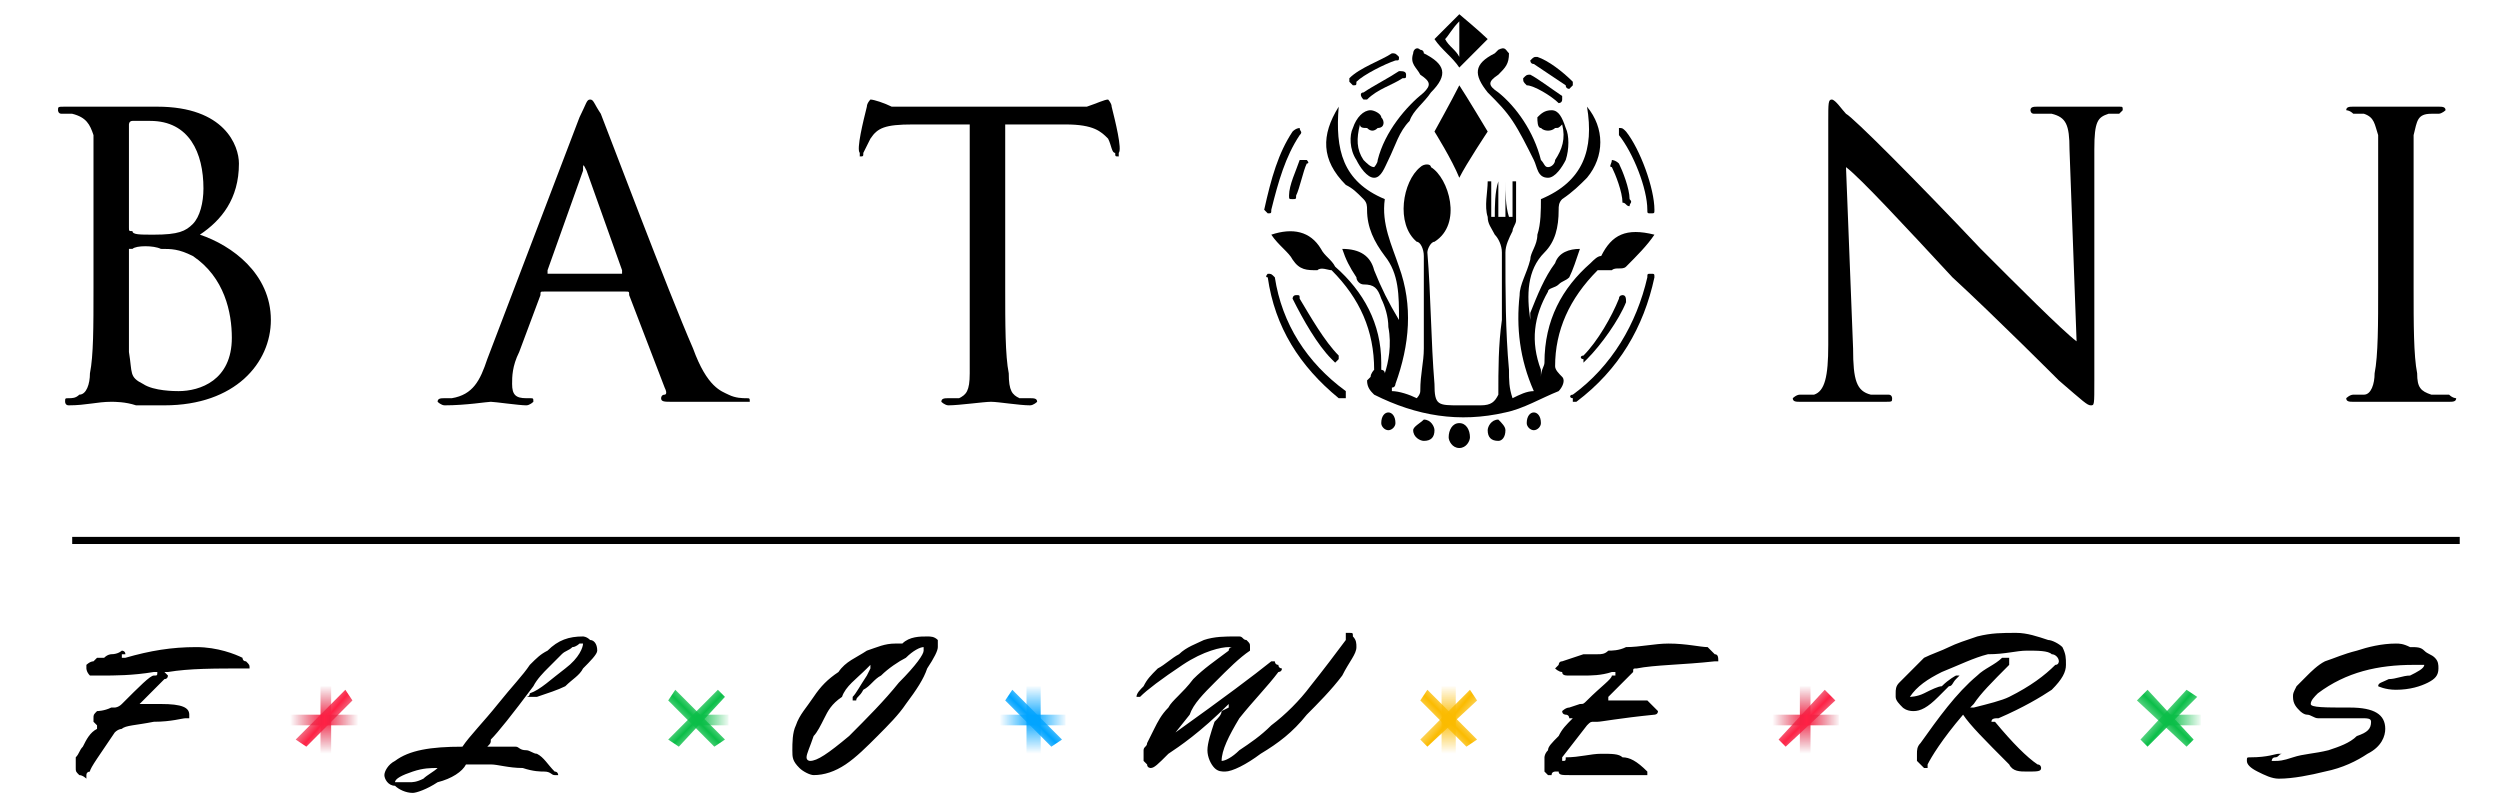 <svg version="1.1" viewBox="0 0 298 96" height="96px" width="300px" xmlns:xlink="http://www.w3.org/1999/xlink" xmlns="http://www.w3.org/2000/svg">
<defs>
<linearGradient gradientTransform="matrix(0.426,0,0,0.427,0,0)" y2="192.577" x2="89.347" y1="211.78" x1="89.347" gradientUnits="userSpaceOnUse" id="linear0">
<stop style="stop-color:rgb(78.039%,13.725%,24.314%);stop-opacity:0;" offset="0"></stop>
<stop style="stop-color:rgb(100%,12.941%,27.059%);stop-opacity:1;" offset="0.502"></stop>
<stop style="stop-color:rgb(78.039%,13.725%,24.314%);stop-opacity:0;" offset="1"></stop>
</linearGradient>
<linearGradient gradientTransform="matrix(0.426,0,0,0.427,0,0)" y2="197.158" x2="83.364" y1="207.414" x1="95.33" gradientUnits="userSpaceOnUse" id="linear1">
<stop style="stop-color:rgb(78.039%,13.725%,24.314%);stop-opacity:0;" offset="0"></stop>
<stop style="stop-color:rgb(100%,12.941%,27.059%);stop-opacity:1;" offset="0.502"></stop>
<stop style="stop-color:rgb(78.039%,13.725%,24.314%);stop-opacity:0;" offset="1"></stop>
</linearGradient>
<linearGradient gradientTransform="matrix(0.426,0,0,0.427,0,0)" y2="202.285" x2="79.421" y1="202.285" x1="98.625" gradientUnits="userSpaceOnUse" id="linear2">
<stop style="stop-color:rgb(78.039%,13.725%,24.314%);stop-opacity:0;" offset="0"></stop>
<stop style="stop-color:rgb(100%,12.941%,27.059%);stop-opacity:1;" offset="0.502"></stop>
<stop style="stop-color:rgb(78.039%,13.725%,24.314%);stop-opacity:0;" offset="1"></stop>
</linearGradient>
<linearGradient gradientTransform="matrix(0.426,0,0,0.427,0,0)" y2="192.577" x2="506.627" y1="211.78" x1="506.627" gradientUnits="userSpaceOnUse" id="linear3">
<stop style="stop-color:rgb(78.039%,13.725%,24.314%);stop-opacity:0;" offset="0"></stop>
<stop style="stop-color:rgb(100%,12.941%,27.059%);stop-opacity:1;" offset="0.502"></stop>
<stop style="stop-color:rgb(78.039%,13.725%,24.314%);stop-opacity:0;" offset="1"></stop>
</linearGradient>
<linearGradient gradientTransform="matrix(0.426,0,0,0.427,0,0)" y2="196.698" x2="501.039" y1="207.874" x1="512.215" gradientUnits="userSpaceOnUse" id="linear4">
<stop style="stop-color:rgb(78.039%,13.725%,24.314%);stop-opacity:0;" offset="0"></stop>
<stop style="stop-color:rgb(100%,12.941%,27.059%);stop-opacity:1;" offset="0.502"></stop>
<stop style="stop-color:rgb(78.039%,13.725%,24.314%);stop-opacity:0;" offset="1"></stop>
</linearGradient>
<linearGradient gradientTransform="matrix(0.426,0,0,0.427,0,0)" y2="202.285" x2="496.918" y1="202.285" x1="516.119" gradientUnits="userSpaceOnUse" id="linear5">
<stop style="stop-color:rgb(78.039%,13.725%,24.314%);stop-opacity:0;" offset="0"></stop>
<stop style="stop-color:rgb(100%,12.941%,27.059%);stop-opacity:1;" offset="0.502"></stop>
<stop style="stop-color:rgb(78.039%,13.725%,24.314%);stop-opacity:0;" offset="1"></stop>
</linearGradient>
<linearGradient gradientTransform="matrix(0.426,0,0,0.427,0,0)" y2="192.577" x2="288.925" y1="211.78" x1="288.925" gradientUnits="userSpaceOnUse" id="linear6">
<stop style="stop-color:rgb(0.392%,64.314%,100%);stop-opacity:0;" offset="0"></stop>
<stop style="stop-color:rgb(0.392%,64.314%,100%);stop-opacity:1;" offset="0.502"></stop>
<stop style="stop-color:rgb(0.392%,64.314%,100%);stop-opacity:0;" offset="1"></stop>
</linearGradient>
<linearGradient gradientTransform="matrix(0.426,0,0,0.427,0,0)" y2="202.285" x2="279.215" y1="202.285" x1="298.418" gradientUnits="userSpaceOnUse" id="linear7">
<stop style="stop-color:rgb(0.392%,64.314%,100%);stop-opacity:0;" offset="0"></stop>
<stop style="stop-color:rgb(0.392%,64.314%,100%);stop-opacity:1;" offset="0.502"></stop>
<stop style="stop-color:rgb(0.392%,64.314%,100%);stop-opacity:0;" offset="1"></stop>
</linearGradient>
<linearGradient gradientTransform="matrix(0.426,0,0,0.427,0,0)" y2="207.874" x2="283.121" y1="196.698" x1="294.297" gradientUnits="userSpaceOnUse" id="linear8">
<stop style="stop-color:rgb(0.392%,64.314%,100%);stop-opacity:0;" offset="0"></stop>
<stop style="stop-color:rgb(0.392%,64.314%,100%);stop-opacity:1;" offset="0.502"></stop>
<stop style="stop-color:rgb(0.392%,64.314%,100%);stop-opacity:0;" offset="1"></stop>
</linearGradient>
<linearGradient gradientTransform="matrix(0.426,0,0,0.427,0,0)" y2="207.659" x2="199.794" y1="196.483" x1="188.618" gradientUnits="userSpaceOnUse" id="linear9">
<stop style="stop-color:rgb(4.314%,74.51%,28.235%);stop-opacity:0;" offset="0"></stop>
<stop style="stop-color:rgb(4.314%,74.51%,28.235%);stop-opacity:1;" offset="0.502"></stop>
<stop style="stop-color:rgb(4.314%,74.51%,28.235%);stop-opacity:0;" offset="1"></stop>
</linearGradient>
<linearGradient gradientTransform="matrix(0.426,0,0,0.427,0,0)" y2="202.285" x2="203.484" y1="202.285" x1="184.281" gradientUnits="userSpaceOnUse" id="linear10">
<stop style="stop-color:rgb(4.314%,74.51%,28.235%);stop-opacity:0;" offset="0"></stop>
<stop style="stop-color:rgb(4.314%,74.51%,28.235%);stop-opacity:0;" offset="0.478"></stop>
<stop style="stop-color:rgb(4.314%,74.51%,28.235%);stop-opacity:1;" offset="0.502"></stop>
<stop style="stop-color:rgb(4.314%,74.51%,28.235%);stop-opacity:0;" offset="1"></stop>
</linearGradient>
<linearGradient gradientTransform="matrix(0.426,0,0,0.427,0,0)" y2="196.698" x2="199.362" y1="207.874" x1="188.186" gradientUnits="userSpaceOnUse" id="linear11">
<stop style="stop-color:rgb(4.314%,74.51%,28.235%);stop-opacity:0;" offset="0"></stop>
<stop style="stop-color:rgb(4.314%,74.51%,28.235%);stop-opacity:1;" offset="0.502"></stop>
<stop style="stop-color:rgb(4.314%,74.51%,28.235%);stop-opacity:0;" offset="1"></stop>
<stop style="stop-color:rgb(4.314%,74.51%,28.235%);stop-opacity:0;" offset="1"></stop>
</linearGradient>
<linearGradient gradientTransform="matrix(0.426,0,0,0.427,0,0)" y2="207.198" x2="614.663" y1="196.943" x1="602.698" gradientUnits="userSpaceOnUse" id="linear12">
<stop style="stop-color:rgb(4.314%,74.51%,28.235%);stop-opacity:0;" offset="0"></stop>
<stop style="stop-color:rgb(4.314%,74.51%,28.235%);stop-opacity:1;" offset="0.502"></stop>
<stop style="stop-color:rgb(4.314%,74.51%,28.235%);stop-opacity:0;" offset="1"></stop>
</linearGradient>
<linearGradient gradientTransform="matrix(0.426,0,0,0.427,0,0)" y2="202.285" x2="618.174" y1="202.285" x1="598.972" gradientUnits="userSpaceOnUse" id="linear13">
<stop style="stop-color:rgb(4.314%,74.51%,28.235%);stop-opacity:0;" offset="0"></stop>
<stop style="stop-color:rgb(4.314%,74.51%,28.235%);stop-opacity:0;" offset="0.459"></stop>
<stop style="stop-color:rgb(4.314%,74.51%,28.235%);stop-opacity:1;" offset="0.502"></stop>
<stop style="stop-color:rgb(4.314%,74.51%,28.235%);stop-opacity:0;" offset="1"></stop>
</linearGradient>
<linearGradient gradientTransform="matrix(0.426,0,0,0.427,0,0)" y2="196.698" x2="614.053" y1="207.874" x1="602.877" gradientUnits="userSpaceOnUse" id="linear14">
<stop style="stop-color:rgb(4.314%,74.51%,28.235%);stop-opacity:0;" offset="0"></stop>
<stop style="stop-color:rgb(4.314%,74.51%,28.235%);stop-opacity:1;" offset="0.502"></stop>
<stop style="stop-color:rgb(4.314%,74.51%,28.235%);stop-opacity:0;" offset="1"></stop>
<stop style="stop-color:rgb(4.314%,74.51%,28.235%);stop-opacity:0;" offset="1"></stop>
</linearGradient>
<linearGradient gradientTransform="matrix(0.426,0,0,0.427,0,0)" y2="192.577" x2="406.082" y1="211.78" x1="406.082" gradientUnits="userSpaceOnUse" id="linear15">
<stop style="stop-color:rgb(98.431%,73.333%,0%);stop-opacity:0;" offset="0"></stop>
<stop style="stop-color:rgb(98.431%,73.333%,0%);stop-opacity:1;" offset="0.502"></stop>
<stop style="stop-color:rgb(98.431%,73.333%,0%);stop-opacity:0;" offset="1"></stop>
</linearGradient>
<linearGradient gradientTransform="matrix(0.426,0,0,0.427,0,0)" y2="197.158" x2="400.099" y1="207.414" x1="412.065" gradientUnits="userSpaceOnUse" id="linear16">
<stop style="stop-color:rgb(98.431%,73.333%,0%);stop-opacity:0;" offset="0"></stop>
<stop style="stop-color:rgb(98.431%,73.333%,0%);stop-opacity:1;" offset="0.502"></stop>
<stop style="stop-color:rgb(98.431%,73.333%,0%);stop-opacity:0;" offset="1"></stop>
</linearGradient>
<linearGradient gradientTransform="matrix(0.426,0,0,0.427,0,0)" y2="207.874" x2="400.063" y1="196.698" x1="411.239" gradientUnits="userSpaceOnUse" id="linear17">
<stop style="stop-color:rgb(98.431%,73.333%,0%);stop-opacity:0;" offset="0"></stop>
<stop style="stop-color:rgb(98.431%,73.333%,0%);stop-opacity:1;" offset="0.502"></stop>
<stop style="stop-color:rgb(98.431%,73.333%,0%);stop-opacity:0;" offset="1"></stop>
</linearGradient>
</defs>
<g id="surface1">
<path d="M 174.117 21.332 C 173.266 19.199 171.137 15.785 171.137 15.785 C 171.137 15.785 173.266 11.945 174.117 10.238 C 174.969 11.52 177.523 15.785 177.523 15.785 C 177.523 15.785 174.969 19.625 174.117 21.332 Z M 174.117 21.332" style="stroke:none;fill-rule:evenodd;fill:rgb(0%,0%,0%);fill-opacity:1;"></path>
<path d="M 162.195 14.934 C 161.77 16.641 161.77 17.922 162.621 19.199 C 163.047 19.625 163.473 20.055 163.898 20.055 C 163.898 20.055 164.324 19.625 164.324 19.199 C 165.176 15.785 167.73 12.801 169.859 11.094 C 170.711 10.238 170.711 9.812 169.434 8.961 C 169.008 8.105 168.156 7.68 168.582 6.398 C 168.582 5.973 169.008 5.547 169.434 5.973 C 169.434 5.973 169.859 5.973 169.859 6.398 C 172.414 7.68 172.84 8.961 170.711 11.094 C 169.859 12.375 168.582 13.227 168.156 14.508 C 166.879 15.785 166.453 17.492 165.602 19.199 C 165.176 20.055 164.75 21.332 163.898 21.332 C 163.047 21.332 162.195 20.055 161.77 19.199 C 160.922 17.922 160.922 16.215 161.348 15.359 C 161.77 14.078 162.621 13.227 163.473 13.227 C 163.898 13.227 164.75 13.652 164.75 14.078 C 165.176 14.508 165.176 15.359 164.324 15.359 C 163.898 15.785 163.473 15.785 163.047 15.359 C 162.621 15.359 162.195 15.359 162.195 14.934 Z M 162.195 14.934" style="stroke:none;fill-rule:evenodd;fill:rgb(0%,0%,0%);fill-opacity:1;"></path>
<path d="M 186.461 14.934 C 186.887 16.641 186.461 17.922 185.613 19.199 C 185.613 19.625 185.188 20.055 184.762 20.055 C 184.336 20.055 184.336 19.625 183.91 19.199 C 183.059 15.785 180.93 12.801 178.801 11.094 C 177.523 10.238 177.523 9.812 178.801 8.961 C 179.652 8.105 180.078 7.68 180.078 6.398 C 179.652 5.973 179.652 5.547 178.801 5.973 C 178.801 5.973 178.801 5.973 178.375 6.398 C 175.82 7.68 175.82 8.961 177.523 11.094 C 178.801 12.375 179.652 13.227 180.504 14.508 C 181.355 15.785 182.207 17.492 183.059 19.199 C 183.484 20.055 183.484 21.332 184.762 21.332 C 185.613 21.332 186.461 20.055 186.887 19.199 C 187.312 17.922 187.312 16.215 186.887 15.359 C 186.461 14.078 186.039 13.227 185.188 13.227 C 184.336 13.227 183.91 13.652 183.484 14.078 C 183.484 14.508 183.484 15.359 183.91 15.359 C 184.336 15.785 185.188 15.785 185.613 15.359 C 186.039 15.359 186.039 15.359 186.461 14.934 Z M 186.461 14.934" style="stroke:none;fill-rule:evenodd;fill:rgb(0%,0%,0%);fill-opacity:1;"></path>
<path d="M 174.117 8.105 C 173.266 6.828 171.988 5.973 171.137 4.691 C 171.988 3.84 174.117 1.707 174.117 1.707 C 174.117 1.707 176.672 3.84 177.523 4.691 C 176.246 5.973 175.395 6.828 174.117 8.105 Z M 172.414 4.691 C 172.84 5.547 173.691 5.973 174.117 6.828 C 174.117 5.121 174.117 4.266 174.117 2.559 C 173.266 3.414 172.84 4.266 172.414 4.691 Z M 172.414 4.691" style="stroke:none;fill-rule:evenodd;fill:rgb(0%,0%,0%);fill-opacity:1;"></path>
<path d="M 10.219 26.453 C 10.219 19.199 10.219 17.922 10.219 16.215 C 9.793 14.934 9.367 14.078 7.664 13.652 C 7.238 13.652 6.812 13.652 6.387 13.652 C 5.961 13.652 5.961 13.227 5.961 13.227 C 5.961 12.801 5.961 12.801 6.812 12.801 C 8.941 12.801 12.348 12.801 12.348 12.801 C 13.621 12.801 15.324 12.801 17.879 12.801 C 25.969 12.801 27.672 17.492 27.672 19.625 C 27.672 23.895 25.543 26.453 22.988 28.16 C 26.82 29.441 31.504 32.852 31.504 38.398 C 31.504 43.52 27.246 48.641 18.73 48.641 C 17.879 48.641 17.027 48.641 15.324 48.641 C 14.047 48.215 12.77 48.215 12.348 48.215 C 10.645 48.215 9.367 48.641 7.238 48.641 C 6.812 48.641 6.812 48.215 6.812 48.215 C 6.812 47.785 6.812 47.785 7.238 47.785 C 7.664 47.785 8.09 47.785 8.516 47.359 C 9.367 47.359 9.793 46.078 9.793 44.801 C 10.219 42.668 10.219 39.254 10.219 34.559 Z M 14.473 27.309 C 14.473 27.734 14.473 27.734 14.898 27.734 C 14.898 28.16 15.75 28.16 17.453 28.16 C 20.434 28.16 21.285 27.734 22.137 26.879 C 22.988 26.027 23.414 24.32 23.414 22.613 C 23.414 18.348 21.711 14.508 17.027 14.508 C 16.602 14.508 15.324 14.508 14.898 14.508 C 14.473 14.508 14.473 14.934 14.473 14.934 Z M 14.473 32 C 14.473 35.84 14.473 41.812 14.473 42.238 C 14.898 44.801 14.473 45.227 16.176 46.078 C 17.453 46.934 20.008 46.934 20.434 46.934 C 22.988 46.934 26.82 45.652 26.82 40.535 C 26.82 37.547 25.969 33.281 22.137 30.719 C 20.434 29.867 19.582 29.867 18.305 29.867 C 17.453 29.441 15.324 29.441 14.898 29.867 C 14.473 29.867 14.473 29.867 14.473 29.867 Z M 14.473 32" style="stroke:none;fill-rule:evenodd;fill:rgb(0%,0%,0%);fill-opacity:1;"></path>
<path d="M 64.281 34.988 C 63.855 34.988 63.855 34.988 63.855 35.414 L 61.305 42.238 C 60.453 43.945 60.453 45.227 60.453 46.078 C 60.453 47.359 60.879 47.785 62.152 47.785 C 62.152 47.785 62.152 47.785 62.578 47.785 C 63.004 47.785 63.004 47.785 63.004 48.215 C 63.004 48.215 62.578 48.641 62.152 48.641 C 61.305 48.641 58.324 48.215 57.898 48.215 C 57.473 48.215 54.918 48.641 52.363 48.641 C 51.938 48.641 51.512 48.215 51.512 48.215 C 51.512 47.785 51.938 47.785 52.363 47.785 C 52.363 47.785 53.215 47.785 53.215 47.785 C 55.77 47.359 56.621 45.652 57.473 43.094 L 68.539 14.078 C 69.391 12.375 69.391 11.945 69.816 11.945 C 70.242 11.945 70.242 12.375 71.094 13.652 C 71.945 15.785 79.184 34.988 82.164 41.812 C 83.867 46.508 85.57 46.934 86.422 47.359 C 87.27 47.785 88.121 47.785 88.547 47.785 C 88.973 47.785 88.973 47.785 88.973 48.215 C 88.973 48.215 88.973 48.215 88.121 48.215 C 87.695 48.215 83.441 48.215 79.609 48.215 C 78.758 48.215 78.332 48.215 78.332 47.785 C 78.332 47.785 78.332 47.359 78.758 47.359 C 78.758 47.359 79.184 47.359 78.758 46.508 L 74.5 35.414 C 74.5 34.988 74.5 34.988 74.074 34.988 Z M 73.648 32.852 C 73.648 32.852 73.648 32.852 73.648 32.426 L 69.391 20.48 C 68.965 19.625 68.965 19.625 68.965 20.48 L 64.707 32.426 C 64.707 32.852 64.707 32.852 64.707 32.852 Z M 73.648 32.852" style="stroke:none;fill-rule:evenodd;fill:rgb(0%,0%,0%);fill-opacity:1;"></path>
<path d="M 218.391 14.508 C 218.391 12.375 218.391 11.945 218.816 11.945 C 219.242 11.945 220.094 13.227 220.52 13.652 C 221.371 14.078 229.035 21.762 236.695 29.867 C 240.953 34.133 246.488 39.68 248.191 40.961 L 247.34 17.922 C 247.34 14.934 246.914 14.078 245.211 13.652 C 244.359 13.652 243.508 13.652 243.082 13.652 C 242.656 13.652 242.656 13.227 242.656 13.227 C 242.656 12.801 243.082 12.801 243.508 12.801 C 246.062 12.801 248.191 12.801 248.617 12.801 C 249.469 12.801 251.172 12.801 253.301 12.801 C 253.727 12.801 253.727 12.801 253.727 13.227 C 253.727 13.227 253.727 13.227 253.301 13.652 C 252.875 13.652 252.875 13.652 252.023 13.652 C 250.746 14.078 250.32 14.508 250.32 17.922 L 250.32 45.652 C 250.32 48.641 250.32 48.641 249.895 48.641 C 249.469 48.641 249.043 48.215 246.062 45.652 C 246.062 45.652 238.398 37.973 233.293 33.281 C 227.758 27.309 222.223 21.332 220.52 20.055 L 221.371 41.812 C 221.371 45.652 221.797 46.934 223.5 47.359 C 224.352 47.359 225.203 47.359 225.629 47.359 C 226.055 47.359 226.055 47.785 226.055 47.785 C 226.055 48.215 226.055 48.215 225.203 48.215 C 222.223 48.215 220.52 48.215 220.094 48.215 C 219.668 48.215 217.539 48.215 214.984 48.215 C 214.559 48.215 214.133 48.215 214.133 47.785 C 214.133 47.785 214.559 47.359 214.984 47.359 C 215.41 47.359 215.836 47.359 216.688 47.359 C 217.965 46.934 218.391 45.227 218.391 41.387 C 218.391 14.934 218.391 23.465 218.391 14.508 Z M 218.391 14.508" style="stroke:none;fill-rule:evenodd;fill:rgb(0%,0%,0%);fill-opacity:1;"></path>
<path d="M 284.379 26.453 C 284.379 19.199 284.379 17.922 284.379 16.215 C 283.953 14.934 283.953 14.078 282.676 13.652 C 282.25 13.652 281.824 13.652 281.398 13.652 C 280.973 13.227 280.547 13.227 280.547 13.227 C 280.547 12.801 280.973 12.801 281.398 12.801 C 283.102 12.801 286.504 12.801 286.504 12.801 C 286.93 12.801 289.91 12.801 291.613 12.801 C 292.039 12.801 292.465 12.801 292.465 13.227 C 292.465 13.227 292.039 13.652 291.613 13.652 C 291.188 13.652 291.188 13.652 290.762 13.652 C 289.059 13.652 289.059 14.508 288.633 16.215 C 288.633 17.922 288.633 19.199 288.633 26.453 L 288.633 34.559 C 288.633 38.828 288.633 42.668 289.059 44.801 C 289.059 46.508 289.484 46.934 290.762 47.359 C 291.613 47.359 292.465 47.359 292.891 47.359 C 293.316 47.785 293.742 47.785 293.742 47.785 C 293.742 48.215 293.316 48.215 292.891 48.215 C 289.91 48.215 286.93 48.215 286.504 48.215 C 286.504 48.215 283.102 48.215 281.398 48.215 C 280.973 48.215 280.547 48.215 280.547 47.785 C 280.547 47.785 280.973 47.359 281.398 47.359 C 281.824 47.359 282.25 47.359 282.676 47.359 C 283.527 47.359 283.953 46.078 283.953 44.801 C 284.379 42.668 284.379 38.828 284.379 34.559 Z M 284.379 26.453" style="stroke:none;fill-rule:evenodd;fill:rgb(0%,0%,0%);fill-opacity:1;"></path>
<path d="M 132.398 12.801 C 132.398 12.375 131.973 11.945 131.973 11.945 C 131.547 11.945 130.695 12.375 129.418 12.801 C 127.715 12.801 126.012 12.801 126.012 12.801 L 109.41 12.801 C 109.41 12.801 108.133 12.801 106.004 12.801 C 105.152 12.375 103.875 11.945 103.449 11.945 C 103.449 11.945 103.023 12.375 103.023 12.801 C 102.598 14.508 101.746 17.922 102.172 18.348 C 102.172 18.773 102.172 18.773 102.172 18.773 C 102.598 18.773 102.598 18.773 102.598 18.348 C 102.598 18.348 103.023 17.492 103.449 16.641 C 104.301 15.359 105.152 14.934 108.559 14.934 C 110.688 14.934 113.664 14.934 115.367 14.934 L 115.367 34.559 C 115.367 38.828 115.367 43.094 115.367 44.801 C 115.367 46.934 114.941 47.359 114.09 47.785 C 113.238 47.785 113.238 47.785 112.812 47.785 C 112.387 47.785 111.961 47.785 111.961 48.215 C 111.961 48.215 112.387 48.641 112.812 48.641 C 114.09 48.641 117.07 48.215 117.922 48.215 C 118.773 48.215 121.328 48.641 122.605 48.641 C 123.031 48.641 123.457 48.215 123.457 48.215 C 123.457 47.785 123.031 47.785 122.605 47.785 C 122.18 47.785 121.754 47.785 121.328 47.785 C 120.477 47.359 120.051 46.934 120.051 44.801 C 119.625 42.668 119.625 38.828 119.625 34.559 L 119.625 14.934 C 121.754 14.934 124.734 14.934 126.863 14.934 C 130.27 14.934 131.121 15.785 131.973 16.641 C 132.398 17.492 132.398 18.348 132.824 18.348 C 132.824 18.773 132.824 18.773 133.25 18.773 C 133.25 18.773 133.25 18.773 133.25 18.348 C 133.676 17.922 132.824 14.508 132.398 12.801 Z M 132.398 12.801" style="stroke:none;fill-rule:evenodd;fill:rgb(0%,0%,0%);fill-opacity:1;"></path>
<path d="M 191.145 30.719 C 190.719 30.719 190.293 31.148 189.867 31.574 C 186.461 34.559 184.336 38.398 184.336 43.52 C 184.336 43.945 183.91 44.375 183.91 45.227 C 183.91 44.801 183.91 44.375 183.91 44.375 C 182.633 40.961 183.059 37.973 184.762 34.988 C 184.762 34.559 185.613 34.559 186.039 34.133 C 186.461 33.707 186.887 33.707 187.312 33.281 C 187.738 32.426 188.164 31.148 188.59 29.867 C 187.312 29.867 186.039 30.293 185.613 31.574 C 184.336 33.281 183.484 35.414 182.633 37.547 C 182.633 37.973 182.633 37.973 182.633 38.398 C 182.207 35.414 182.207 32.426 184.336 30.293 C 185.613 29.012 186.039 27.309 186.039 25.172 C 186.039 24.746 186.039 24.32 186.461 23.895 C 187.738 23.039 188.59 22.188 189.441 21.332 C 191.57 18.773 191.57 15.359 189.441 12.801 C 190.293 17.922 189.016 21.762 183.91 23.895 C 183.91 25.172 183.91 26.879 183.484 28.16 C 183.484 29.441 182.633 30.293 182.633 31.148 C 182.207 32.852 181.355 34.133 181.355 35.414 C 180.93 39.254 181.355 43.094 183.059 46.934 C 182.207 46.934 181.355 47.359 180.504 47.785 C 180.078 46.508 180.078 45.652 180.078 44.375 C 179.652 39.68 179.652 34.988 179.652 30.293 C 179.652 29.441 180.078 28.586 180.504 27.734 C 180.504 27.309 180.93 26.879 180.93 26.453 C 180.93 25.172 180.93 23.465 180.93 21.762 L 180.504 21.762 C 180.504 23.039 180.504 24.746 180.504 26.027 C 180.078 26.027 180.078 26.027 180.078 26.027 C 179.652 24.746 179.652 23.039 179.652 21.762 C 179.652 23.039 179.652 24.746 179.652 26.027 C 179.227 26.027 179.227 26.027 178.801 26.027 C 178.801 24.746 178.801 22.613 178.801 21.762 C 178.375 23.039 178.375 24.746 178.375 26.027 C 178.375 26.027 177.949 26.027 177.949 26.027 C 177.949 24.746 177.949 23.039 177.949 21.762 L 177.523 21.762 C 177.523 23.039 177.098 24.746 177.523 26.027 C 177.523 26.879 177.949 27.309 178.375 28.16 C 178.801 28.586 179.227 29.441 179.227 30.293 C 179.227 32.852 179.227 35.84 179.227 38.398 C 178.801 41.387 178.801 44.375 178.801 47.359 C 178.375 48.215 177.949 48.641 176.672 48.641 C 175.82 48.641 174.969 48.641 174.117 48.641 C 171.562 48.641 171.137 48.641 171.137 46.078 C 170.711 40.961 170.711 35.414 170.285 30.293 C 170.285 29.867 170.711 29.012 171.137 29.012 C 174.543 26.879 172.84 21.332 170.711 20.055 C 170.711 19.625 169.859 19.625 169.434 20.055 C 167.305 21.762 166.453 26.879 169.008 29.012 C 169.434 29.012 169.859 29.867 169.859 30.719 C 169.859 34.133 169.859 37.973 169.859 41.812 C 169.859 43.52 169.434 44.801 169.434 46.934 C 169.434 47.359 169.008 47.785 169.008 47.785 C 168.156 47.359 166.879 46.934 166.027 46.934 C 166.027 46.508 166.027 46.508 166.027 46.508 C 166.453 46.508 166.453 46.078 166.453 46.078 C 168.156 41.387 168.582 36.691 166.879 32 C 166.027 29.441 164.75 26.879 165.176 23.895 C 160.07 21.762 159.219 17.922 159.645 12.801 C 157.516 16.215 157.516 19.199 160.496 22.188 C 161.348 22.613 161.77 23.039 162.621 23.895 C 163.047 24.32 163.047 24.746 163.047 25.172 C 163.047 27.309 163.898 29.012 165.176 30.719 C 166.879 32.852 166.879 35.414 166.879 38.398 C 165.602 36.266 164.75 34.559 163.898 32.426 C 163.473 30.719 162.195 29.867 160.07 29.867 C 160.496 31.148 160.922 32 161.77 33.281 C 161.77 33.707 162.195 34.133 162.621 34.133 C 163.898 34.133 164.324 34.559 164.75 35.84 C 165.176 36.691 165.602 37.973 165.602 39.254 C 166.027 41.387 165.602 43.52 165.176 44.801 C 165.176 44.375 164.75 44.375 164.75 44.375 C 164.75 43.945 164.75 43.945 164.75 43.52 C 164.75 38.828 162.621 34.988 159.219 32 C 158.793 31.148 157.941 30.719 157.516 29.867 C 156.238 27.734 154.109 27.309 151.555 28.16 C 152.406 29.441 153.684 30.293 154.109 31.148 C 154.961 32.426 155.812 32.426 157.09 32.426 C 157.516 32 158.367 32.426 158.793 32.426 C 162.195 35.84 163.898 39.68 163.898 44.375 C 163.898 44.375 163.473 44.801 163.473 45.227 C 163.473 45.227 163.047 45.652 163.047 45.652 C 163.047 46.508 163.473 46.934 163.898 47.359 C 169.008 49.922 174.117 50.773 179.652 49.492 C 181.781 49.066 183.91 47.785 186.039 46.934 C 186.461 46.508 186.887 45.652 186.461 45.227 C 186.039 44.801 185.613 44.375 185.613 43.945 C 185.613 39.68 187.312 35.84 190.719 32.426 C 191.145 32.426 191.57 32.426 192.422 32.426 C 192.848 32 193.699 32.426 194.125 32 C 195.402 30.719 196.68 29.441 197.531 28.16 C 194.125 27.309 192.422 28.16 191.145 30.719 Z M 191.145 30.719" style="stroke:none;fill-rule:evenodd;fill:rgb(0%,0%,0%);fill-opacity:1;"></path>
<path d="M 151.129 25.602 C 151.129 25.602 150.703 25.172 150.703 25.172 C 151.555 21.332 152.406 18.348 154.109 15.785 C 154.535 15.359 154.961 15.359 154.961 15.359 C 154.961 15.785 155.387 15.785 154.961 16.215 C 153.258 18.773 152.406 21.762 151.555 25.172 C 151.555 25.602 151.555 25.602 151.129 25.602 Z M 151.129 25.602" style="stroke:none;fill-rule:evenodd;fill:rgb(0%,0%,0%);fill-opacity:1;"></path>
<path d="M 160.07 47.785 C 160.07 47.785 160.07 47.785 159.645 47.785 C 154.961 43.945 151.98 39.254 151.129 33.281 C 150.703 33.281 151.129 32.852 151.129 32.852 C 151.555 32.852 151.555 32.852 151.98 33.281 C 152.832 38.828 155.812 43.52 160.496 46.934 C 160.496 47.359 160.496 47.359 160.496 47.785 C 160.496 47.785 160.496 47.785 160.07 47.785 Z M 160.07 47.785" style="stroke:none;fill-rule:evenodd;fill:rgb(0%,0%,0%);fill-opacity:1;"></path>
<path d="M 187.738 48.215 C 187.738 48.215 187.738 48.215 187.738 47.785 C 187.312 47.785 187.312 47.359 187.738 47.359 C 192.422 43.945 195.402 38.828 196.68 33.281 C 196.68 32.852 196.68 32.852 197.105 32.852 C 197.531 32.852 197.531 32.852 197.531 33.281 C 196.254 39.254 193.273 44.375 188.164 48.215 C 188.164 48.215 188.164 48.215 187.738 48.215 Z M 187.738 48.215" style="stroke:none;fill-rule:evenodd;fill:rgb(0%,0%,0%);fill-opacity:1;"></path>
<path d="M 197.105 25.602 C 196.68 25.602 196.68 25.602 196.68 25.172 C 196.68 22.613 194.977 18.348 193.273 16.215 C 193.273 15.785 193.273 15.785 193.273 15.359 C 193.699 15.359 193.699 15.359 194.125 15.785 C 195.828 17.922 197.531 22.613 197.531 25.172 C 197.531 25.602 197.531 25.602 197.105 25.602 Z M 197.105 25.602" style="stroke:none;fill-rule:evenodd;fill:rgb(0%,0%,0%);fill-opacity:1;"></path>
<path d="M 187.312 10.668 C 187.312 10.668 186.887 10.668 186.887 10.238 C 185.613 9.387 184.336 8.535 183.059 7.68 C 182.633 7.68 182.633 7.254 182.633 7.254 C 183.059 6.828 183.059 6.828 183.484 6.828 C 184.762 7.254 186.461 8.535 187.738 9.812 C 187.738 9.812 187.738 10.238 187.738 10.238 C 187.312 10.668 187.312 10.668 187.312 10.668 Z M 187.312 10.668" style="stroke:none;fill-rule:evenodd;fill:rgb(0%,0%,0%);fill-opacity:1;"></path>
<path d="M 161.348 10.238 C 161.348 10.238 161.348 10.238 160.922 9.812 C 160.922 9.812 160.922 9.387 160.922 9.387 C 162.195 8.105 164.75 7.254 166.027 6.398 C 166.453 6.398 166.453 6.398 166.879 6.828 C 166.879 7.254 166.879 7.254 166.453 7.254 C 165.176 7.68 162.621 8.961 161.77 9.812 C 161.77 10.238 161.77 10.238 161.348 10.238 Z M 161.348 10.238" style="stroke:none;fill-rule:evenodd;fill:rgb(0%,0%,0%);fill-opacity:1;"></path>
<path d="M 154.109 23.895 C 153.684 23.895 153.684 23.895 153.684 23.465 C 153.684 22.188 154.535 20.48 154.961 19.199 C 155.387 19.199 155.812 19.199 155.812 19.199 C 155.812 19.199 156.238 19.625 155.812 19.625 C 155.387 20.48 154.961 22.613 154.535 23.465 C 154.535 23.895 154.535 23.895 154.109 23.895 Z M 154.109 23.895" style="stroke:none;fill-rule:evenodd;fill:rgb(0%,0%,0%);fill-opacity:1;"></path>
<path d="M 159.219 43.52 C 159.219 43.52 158.793 43.094 158.793 43.094 C 157.09 41.387 155.387 38.398 154.109 35.84 C 154.109 35.84 154.109 35.414 154.535 35.414 C 154.961 35.414 154.961 35.414 154.961 35.84 C 156.238 37.973 157.941 40.961 159.645 42.668 C 159.645 42.668 159.645 43.094 159.645 43.094 C 159.645 43.094 159.219 43.52 159.219 43.52 Z M 159.219 43.52" style="stroke:none;fill-rule:evenodd;fill:rgb(0%,0%,0%);fill-opacity:1;"></path>
<path d="M 189.016 43.52 C 189.016 43.52 189.016 43.52 189.016 43.094 C 188.59 43.094 188.59 42.668 189.016 42.668 C 190.719 40.961 192.422 37.973 193.273 35.84 C 193.273 35.414 193.699 35.414 193.699 35.414 C 194.125 35.414 194.125 35.84 194.125 36.266 C 193.273 38.398 191.145 41.387 189.441 43.094 C 189.441 43.094 189.016 43.52 189.016 43.52 Z M 189.016 43.52" style="stroke:none;fill-rule:evenodd;fill:rgb(0%,0%,0%);fill-opacity:1;"></path>
<path d="M 194.551 24.746 C 194.125 24.746 194.125 24.32 193.699 24.32 C 193.699 23.039 192.848 20.906 192.422 20.055 C 191.996 20.055 192.422 19.625 192.422 19.199 C 192.422 19.199 192.848 19.199 193.273 19.625 C 193.699 20.48 194.551 22.613 194.551 23.895 C 194.977 24.32 194.551 24.32 194.551 24.746 Z M 194.551 24.746" style="stroke:none;fill-rule:evenodd;fill:rgb(0%,0%,0%);fill-opacity:1;"></path>
<path d="M 186.039 12.375 C 185.188 11.52 183.059 10.238 182.207 10.238 C 181.781 9.812 181.781 9.812 181.781 9.387 C 182.207 8.961 182.207 8.961 182.633 8.961 C 183.484 9.387 185.188 10.668 186.461 11.52 C 186.461 11.52 186.461 11.945 186.461 11.945 C 186.461 12.375 186.039 12.375 186.039 12.375 Z M 186.039 12.375" style="stroke:none;fill-rule:evenodd;fill:rgb(0%,0%,0%);fill-opacity:1;"></path>
<path d="M 163.047 11.945 C 162.621 11.945 162.621 11.945 162.621 11.945 C 162.195 11.52 162.195 11.094 162.621 11.094 C 163.898 10.238 165.602 9.387 166.879 8.535 C 167.305 8.535 167.73 8.535 167.73 8.961 C 167.73 9.387 167.73 9.387 167.305 9.387 C 166.027 10.238 164.324 10.668 163.047 11.945 Z M 163.047 11.945" style="stroke:none;fill-rule:evenodd;fill:rgb(0%,0%,0%);fill-opacity:1;"></path>
<path d="M 174.117 53.762 C 174.969 53.762 175.395 52.906 175.395 52.48 C 175.395 51.625 174.969 50.773 174.117 50.773 C 173.266 50.773 172.84 51.625 172.84 52.48 C 172.84 52.906 173.266 53.762 174.117 53.762 Z M 174.117 53.762" style="stroke:none;fill-rule:evenodd;fill:rgb(0%,0%,0%);fill-opacity:1;"></path>
<path d="M 179.652 51.625 C 179.652 52.48 179.227 52.906 178.801 52.906 C 177.949 52.906 177.523 52.48 177.523 51.625 C 177.523 51.199 177.949 50.348 178.801 50.348 C 179.227 50.773 179.652 51.199 179.652 51.625 Z M 179.652 51.625" style="stroke:none;fill-rule:evenodd;fill:rgb(0%,0%,0%);fill-opacity:1;"></path>
<path d="M 183.91 50.773 C 183.91 51.199 183.484 51.625 183.059 51.625 C 182.633 51.625 182.207 51.199 182.207 50.773 C 182.207 49.922 182.633 49.492 183.059 49.492 C 183.484 49.492 183.91 49.922 183.91 50.773 Z M 183.91 50.773" style="stroke:none;fill-rule:evenodd;fill:rgb(0%,0%,0%);fill-opacity:1;"></path>
<path d="M 168.582 51.625 C 168.582 52.48 169.434 52.906 169.859 52.906 C 170.711 52.906 171.137 52.48 171.137 51.625 C 171.137 51.199 170.711 50.348 169.859 50.348 C 169.434 50.773 168.582 51.199 168.582 51.625 Z M 168.582 51.625" style="stroke:none;fill-rule:evenodd;fill:rgb(0%,0%,0%);fill-opacity:1;"></path>
<path d="M 164.75 50.773 C 164.75 51.199 165.176 51.625 165.602 51.625 C 166.027 51.625 166.453 51.199 166.453 50.773 C 166.453 49.922 166.027 49.492 165.602 49.492 C 165.176 49.492 164.75 49.922 164.75 50.773 Z M 164.75 50.773" style="stroke:none;fill-rule:evenodd;fill:rgb(0%,0%,0%);fill-opacity:1;"></path>
<path d="M 294.168 65.281 L 7.664 65.281 L 7.664 64.426 L 294.168 64.426 Z M 294.168 65.281" style="stroke:none;fill-rule:evenodd;fill:rgb(0%,0%,0%);fill-opacity:1;"></path>
<path d="M 9.793 81.066 C 9.367 80.641 9.367 80.215 9.367 80.215 C 9.367 79.785 9.367 79.785 9.367 79.785 C 9.367 79.785 9.793 79.359 10.219 79.359 C 10.219 79.359 10.645 78.934 10.645 78.934 C 11.07 78.934 11.496 78.934 11.496 78.934 C 11.922 78.508 12.348 78.508 12.348 78.508 C 13.195 78.508 13.621 78.078 13.621 78.078 C 13.621 78.078 14.047 78.078 14.047 78.508 C 14.047 78.508 13.621 78.508 13.621 78.508 C 13.621 78.508 13.621 78.934 13.621 78.934 C 13.621 78.934 13.621 78.934 14.047 78.934 C 17.027 78.078 19.582 77.652 22.562 77.652 C 25.117 77.652 27.246 78.508 28.098 78.934 C 28.098 78.934 28.098 79.359 28.523 79.359 C 28.949 79.785 28.949 79.785 28.949 80.215 C 28.949 80.215 28.949 80.215 28.523 80.215 C 24.691 80.215 21.711 80.215 19.156 80.641 C 18.73 80.641 18.73 80.641 18.73 80.641 C 18.73 80.641 18.73 80.641 19.156 81.066 C 19.156 81.066 19.156 81.492 18.73 81.492 L 16.176 84.055 C 15.75 84.48 15.75 84.48 15.75 84.48 C 15.75 84.48 15.75 84.48 16.176 84.48 C 17.027 84.48 17.879 84.48 18.305 84.48 C 20.859 84.48 21.711 84.906 21.711 85.762 C 21.711 86.188 21.711 86.188 21.711 86.188 C 21.711 86.188 21.711 86.188 21.285 86.188 C 20.859 86.188 19.582 86.613 17.453 86.613 C 15.324 87.039 14.047 87.039 13.621 87.465 C 13.621 87.465 13.195 87.465 12.77 87.895 C 11.07 90.453 9.793 92.16 9.793 92.586 C 9.793 92.586 9.367 92.586 9.367 93.012 C 9.367 93.441 9.367 93.441 9.367 93.441 C 9.367 93.441 8.941 93.012 8.516 93.012 C 8.09 92.586 8.09 92.586 8.09 92.16 C 8.09 91.734 8.09 91.734 8.09 91.734 C 8.09 91.309 8.09 91.309 8.09 90.879 C 8.516 90.453 8.516 90.027 8.941 89.602 C 9.367 88.746 9.793 87.895 10.645 87.465 C 10.645 87.465 10.645 87.465 10.645 87.039 C 10.645 87.039 10.645 87.039 10.219 86.613 C 10.219 86.188 10.219 86.188 10.219 86.188 C 10.219 85.762 10.219 85.762 10.645 85.332 C 10.645 85.332 11.496 85.332 12.348 84.906 L 12.77 84.906 C 12.77 84.906 13.195 84.906 13.621 84.48 C 15.75 82.348 17.027 81.066 17.453 81.066 C 17.879 81.066 17.879 81.066 17.879 80.641 C 17.879 80.641 17.453 80.641 17.453 80.641 C 14.898 81.066 12.77 81.066 11.07 81.066 C 10.219 81.066 9.793 81.066 9.793 81.066 Z M 54.492 89.602 C 55.344 88.32 57.047 86.613 58.75 84.48 C 60.453 82.348 61.73 81.066 62.578 79.785 C 63.43 78.934 63.855 78.508 64.707 78.078 C 65.984 76.801 67.262 76.375 68.965 76.375 C 68.965 76.375 69.391 76.375 69.816 76.801 C 70.242 76.801 70.668 77.227 70.668 78.078 C 70.668 78.508 69.816 79.359 68.965 80.215 C 68.539 81.066 67.688 81.492 66.836 82.348 C 65.984 82.773 64.707 83.199 63.43 83.625 C 63.004 83.625 63.004 83.625 62.578 83.625 C 62.578 83.625 62.152 83.625 62.152 83.625 C 62.152 83.625 62.578 83.625 62.578 83.199 C 63.855 82.773 65.133 81.492 66.836 80.215 C 68.539 78.934 68.965 77.652 68.965 77.227 C 68.539 77.227 68.539 77.227 68.539 77.227 C 68.539 77.227 68.113 77.652 67.688 77.652 C 67.262 78.078 66.836 78.078 66.41 78.508 C 65.984 78.934 65.559 79.359 64.707 80.215 C 64.281 80.641 63.43 81.492 63.004 82.348 C 60.453 85.762 58.75 87.895 57.898 88.746 C 57.898 89.172 57.898 89.172 57.473 89.602 C 57.898 89.602 58.324 89.602 59.176 89.602 C 60.027 89.602 60.453 89.602 60.879 89.602 C 61.305 89.602 61.305 90.027 62.152 90.027 C 62.578 90.027 63.004 90.453 63.43 90.453 C 64.281 90.879 64.707 91.734 65.559 92.586 C 65.984 92.586 65.984 93.012 65.984 93.012 C 65.559 93.012 65.559 93.012 65.559 93.012 C 65.133 93.012 65.133 92.586 64.281 92.586 C 63.855 92.586 63.004 92.586 61.73 92.16 C 60.027 92.16 58.75 91.734 57.898 91.734 C 56.621 91.734 55.77 91.734 54.918 91.734 C 54.492 92.586 53.215 93.441 51.512 93.867 C 50.234 94.719 48.957 95.148 48.531 95.148 C 47.68 95.148 46.828 94.719 46.402 94.293 C 45.551 94.293 45.125 93.441 45.125 93.012 C 45.125 92.586 45.551 91.734 46.402 91.309 C 48.105 90.027 50.66 89.602 54.492 89.602 Z M 46.402 93.867 C 46.402 93.867 46.828 93.867 46.828 93.867 C 47.68 93.867 48.105 93.867 48.105 93.867 C 48.531 93.867 48.957 93.867 49.809 93.441 C 50.234 93.012 51.086 92.586 51.512 92.16 C 50.66 92.16 49.809 92.16 48.531 92.586 C 47.254 93.012 46.402 93.441 46.402 93.867 Z M 107.281 77.227 C 108.133 76.375 109.41 76.375 110.262 76.375 C 110.688 76.375 111.113 76.375 111.539 76.801 C 111.539 77.227 111.539 77.227 111.539 77.652 C 111.539 78.078 111.113 78.934 110.262 80.215 C 109.836 81.492 108.984 82.773 107.707 84.48 C 106.855 85.762 105.578 87.039 104.301 88.32 C 103.023 89.602 101.746 90.879 100.469 91.734 C 99.191 92.586 97.914 93.012 96.637 93.012 C 96.211 93.012 95.359 92.586 94.934 92.16 C 94.082 91.309 94.082 90.879 94.082 90.027 C 94.082 89.172 94.082 87.895 94.508 87.039 C 94.934 85.762 95.785 84.906 96.637 83.625 C 97.488 82.348 98.34 81.492 99.617 80.641 C 100.469 79.359 101.746 78.934 103.023 78.078 C 104.301 77.652 105.152 77.227 106.43 77.227 C 106.855 77.227 106.855 77.227 107.281 77.227 Z M 96.211 91.309 C 97.062 91.309 98.34 90.453 100.895 88.32 C 103.023 86.188 105.152 84.055 106.855 81.922 C 108.984 79.785 109.836 78.508 109.836 78.078 C 109.836 77.652 109.836 77.652 109.836 77.652 C 109.41 77.652 108.559 78.078 107.707 78.934 C 106.855 79.359 105.578 80.215 104.727 81.066 C 103.875 81.492 103.449 82.348 102.598 82.773 C 102.172 83.625 101.746 83.625 101.746 84.055 C 101.746 84.055 101.32 84.055 101.32 84.055 L 101.32 83.625 C 101.746 83.199 102.172 82.348 103.023 81.066 L 103.449 80.215 C 103.449 80.215 103.449 79.785 103.449 79.785 C 103.449 79.785 103.023 80.215 103.023 80.215 C 101.746 81.492 100.469 82.348 100.043 83.625 C 98.766 84.48 98.34 85.332 97.914 86.188 C 97.488 87.039 97.062 87.895 96.637 88.32 C 96.211 89.602 95.785 90.453 95.785 90.879 C 95.785 91.309 96.211 91.309 96.211 91.309 Z M 135.805 83.625 C 135.379 83.625 135.379 83.625 135.379 83.625 C 135.379 83.199 135.805 82.773 136.23 82.348 C 136.652 81.492 137.078 81.066 137.93 80.215 C 138.781 79.785 139.633 78.934 140.484 78.508 C 141.336 77.652 142.613 77.227 143.465 76.801 C 144.742 76.375 146.02 76.375 147.297 76.375 C 147.297 76.375 147.723 76.375 147.723 76.375 C 148.148 76.375 148.148 76.801 148.574 76.801 C 149 77.227 149 77.227 149 77.652 C 149 77.652 149 77.652 149 78.078 C 147.723 78.934 146.445 80.215 144.742 81.922 C 143.465 83.199 142.188 84.48 141.762 85.762 L 140.059 87.895 C 139.633 87.895 139.633 87.895 139.633 87.895 L 140.059 87.895 C 146.02 83.625 149.426 81.066 151.555 79.359 C 151.555 79.359 151.555 79.359 151.98 79.359 C 151.98 79.359 151.98 79.785 152.406 79.785 C 152.406 80.215 152.832 80.215 152.832 80.215 C 152.832 80.641 152.406 80.641 152.406 80.641 C 151.129 82.348 149.426 84.055 147.723 86.188 C 146.445 88.32 145.594 90.027 145.594 91.309 C 146.02 91.309 146.871 90.879 147.723 90.027 C 149 89.172 150.277 88.32 151.555 87.039 C 153.258 85.762 154.961 84.055 156.238 82.348 C 157.941 80.215 159.219 78.508 160.496 76.801 C 160.496 76.375 160.496 76.375 160.496 75.945 C 160.922 75.945 160.922 75.945 160.922 75.945 C 161.348 75.945 161.348 75.945 161.348 76.375 C 161.77 76.801 161.77 77.227 161.77 77.652 C 161.77 78.508 160.922 79.359 160.07 81.066 C 158.793 82.773 157.09 84.48 155.812 85.762 C 154.109 87.895 152.406 89.172 150.277 90.453 C 148.574 91.734 146.871 92.586 146.02 92.586 C 145.594 92.586 145.168 92.586 144.742 92.16 C 144.316 91.734 143.891 90.879 143.891 90.027 C 143.891 89.172 144.316 87.895 144.742 86.613 C 145.168 86.188 145.594 85.762 145.594 85.332 L 146.445 84.906 L 146.445 84.48 C 143.039 87.895 140.484 89.602 139.207 90.453 C 137.93 91.734 137.504 92.16 137.078 92.16 C 137.078 92.16 136.652 92.16 136.652 91.734 C 136.652 91.734 136.652 91.734 136.23 91.309 C 136.23 90.879 136.23 90.879 136.23 90.879 C 136.23 90.453 136.23 90.453 136.23 90.027 C 136.23 89.602 136.652 89.602 136.652 89.172 C 136.652 89.172 137.078 88.32 137.504 87.465 C 137.93 86.613 138.355 85.762 139.207 84.906 C 139.633 84.055 140.91 83.199 142.188 81.492 C 143.465 80.215 144.742 79.359 146.445 78.078 C 146.445 77.652 146.871 77.652 146.871 77.652 C 146.871 77.652 146.871 77.652 146.445 77.652 C 145.594 77.652 143.465 78.078 140.91 79.785 C 138.355 81.492 136.652 82.773 135.805 83.625 Z M 186.039 79.785 C 186.039 79.785 186.039 79.359 186.461 79.359 L 189.016 78.508 C 189.016 78.508 189.441 78.508 189.441 78.508 C 189.441 78.508 189.867 78.508 189.867 78.508 C 190.293 78.508 190.293 78.508 190.719 78.508 C 191.145 78.508 191.57 78.508 191.996 78.078 C 192.422 78.078 193.273 78.078 194.125 77.652 C 195.828 77.652 197.531 77.227 199.234 77.227 C 201.363 77.227 203.066 77.652 203.918 77.652 C 204.344 78.078 204.344 78.078 204.77 78.508 C 205.195 78.508 205.195 78.934 205.195 79.359 C 205.195 79.359 205.195 79.359 204.77 79.359 C 200.938 79.785 197.531 79.785 195.402 80.215 C 194.977 80.215 194.977 80.215 194.977 80.641 C 194.977 80.641 194.977 80.641 194.551 81.066 L 191.996 83.625 C 191.996 83.625 191.996 83.625 191.996 84.055 C 191.996 84.055 191.996 84.055 192.422 84.055 C 193.273 84.055 194.125 84.055 194.977 84.055 C 195.828 84.055 196.254 84.055 196.68 84.055 C 197.105 84.48 197.531 84.906 197.531 84.906 C 197.957 85.332 197.957 85.332 197.957 85.332 C 197.957 85.762 197.531 85.762 197.531 85.762 C 193.273 86.188 191.145 86.613 190.719 86.613 C 190.719 86.613 190.293 86.613 190.293 86.613 C 189.867 86.613 189.867 86.613 189.441 87.039 L 186.461 90.879 C 186.461 91.309 186.461 91.309 186.461 91.309 C 186.887 91.309 186.887 91.309 186.887 90.879 C 188.59 90.879 189.867 90.453 191.145 90.453 C 192.422 90.453 193.273 90.453 193.699 90.879 C 194.551 90.879 195.402 91.309 196.68 92.586 C 196.68 92.586 196.68 92.586 196.68 93.012 C 196.68 93.012 196.68 93.012 196.254 93.012 C 192.422 93.012 189.441 93.012 187.312 93.012 C 186.461 93.012 186.039 93.012 186.039 92.586 C 185.613 92.586 185.613 92.586 185.613 92.586 C 185.613 92.586 185.188 92.586 185.188 93.012 C 185.188 93.012 184.762 93.012 184.762 93.012 C 184.762 93.012 184.336 92.586 184.336 92.586 C 184.336 92.16 184.336 92.16 184.336 91.734 C 184.336 91.309 184.336 91.309 184.336 90.879 C 184.336 90.879 184.336 90.453 184.762 90.027 C 184.762 89.602 185.188 89.172 186.039 88.32 C 186.461 87.465 186.887 87.039 187.738 86.188 C 187.738 86.188 187.738 86.188 187.312 86.188 C 187.312 86.188 187.312 85.762 186.887 85.762 C 186.887 85.762 186.461 85.762 186.461 85.332 C 186.461 85.332 186.887 84.906 187.312 84.906 L 188.59 84.48 C 189.016 84.48 189.016 84.48 189.441 84.055 C 191.145 82.348 192.422 81.492 192.422 81.066 C 192.848 81.066 192.848 81.066 192.848 81.066 C 192.848 80.641 192.848 80.641 192.848 80.641 C 192.422 80.641 192.422 80.641 192.422 80.641 C 191.145 81.066 189.867 81.066 189.016 81.066 C 188.164 81.066 187.738 81.066 187.312 81.066 C 186.887 81.066 186.461 81.066 186.461 80.641 C 186.039 80.641 185.613 80.215 185.613 80.215 Z M 226.48 83.199 C 226.48 82.773 226.48 82.348 226.906 81.922 C 227.332 81.492 227.758 81.066 228.184 80.641 C 228.609 80.215 229.035 79.785 229.887 78.934 C 230.738 78.508 232.016 78.078 232.867 77.652 C 233.719 77.227 234.996 76.801 236.27 76.375 C 237.973 75.945 239.25 75.945 240.953 75.945 C 242.23 75.945 243.508 76.375 244.785 76.801 C 245.211 76.801 246.062 77.227 246.488 77.652 C 246.914 78.508 246.914 78.934 246.914 79.785 C 246.914 80.641 246.488 81.492 245.211 82.773 C 243.934 83.625 241.805 84.906 238.824 86.188 C 238.398 86.188 237.973 86.188 237.973 86.613 C 237.973 86.613 237.973 86.613 238.398 86.613 C 240.527 89.172 242.23 90.879 243.508 91.734 C 243.934 91.734 243.934 92.16 243.934 92.16 C 243.934 92.586 243.508 92.586 242.23 92.586 C 241.379 92.586 240.527 92.586 240.102 91.734 C 237.121 88.746 235.422 87.039 234.57 85.762 C 232.016 88.746 230.738 90.879 230.312 91.734 C 230.312 92.16 230.312 92.16 230.312 92.16 C 229.887 92.16 229.887 92.16 229.887 92.16 C 229.461 91.734 229.461 91.734 229.035 91.309 C 229.035 91.309 229.035 90.879 229.035 90.453 C 229.035 90.027 229.035 89.602 229.461 89.172 C 231.59 86.188 233.719 83.199 236.27 81.066 C 237.121 80.215 238.398 79.785 239.25 78.934 C 239.25 78.934 239.25 78.934 239.676 78.934 C 239.676 78.934 239.676 78.934 240.102 78.934 C 240.102 79.359 240.102 79.359 240.102 79.359 C 240.102 79.785 240.102 79.785 240.102 79.785 C 237.973 81.922 236.695 83.199 235.848 84.48 C 235.848 84.48 235.422 84.906 235.422 84.906 C 235.422 84.906 235.422 84.906 235.848 84.906 C 237.547 84.48 239.25 84.055 240.102 83.625 C 242.656 82.348 244.359 81.066 245.637 79.785 C 246.062 79.785 246.062 79.359 246.062 79.359 C 246.062 78.934 245.637 78.508 245.211 78.508 C 244.785 78.078 243.508 78.078 242.23 78.078 C 240.953 78.078 239.676 78.508 237.547 78.508 C 235.848 78.934 234.145 79.785 232.016 80.641 C 230.312 81.492 229.035 82.348 228.184 83.625 C 228.184 83.625 227.758 83.625 227.758 83.625 C 227.758 83.625 228.184 83.625 228.184 83.625 C 228.184 83.625 229.035 83.625 229.887 83.199 C 230.738 82.773 231.59 82.348 232.016 82.348 C 232.867 81.492 233.719 81.066 233.719 81.066 C 234.145 81.066 234.145 81.066 234.145 81.066 C 234.145 81.066 233.719 81.492 233.719 81.492 C 233.293 81.922 233.293 82.348 232.867 82.348 C 232.441 82.773 232.016 83.199 231.59 83.625 C 230.312 84.906 229.461 85.332 228.609 85.332 C 227.758 85.332 227.332 84.906 227.332 84.906 C 226.906 84.48 226.48 84.055 226.48 83.625 Z M 282.25 86.188 L 280.121 86.188 C 278.844 86.188 277.566 86.188 277.141 86.188 C 276.715 86.188 276.289 85.762 275.863 85.762 C 275.438 85.762 275.012 85.332 275.012 85.332 C 274.586 84.906 274.16 84.48 274.16 83.625 C 274.16 83.199 274.16 83.199 274.586 82.348 C 275.012 81.922 275.438 81.492 275.863 81.066 C 276.289 80.641 277.141 79.785 277.992 79.359 C 279.27 78.934 280.121 78.508 281.824 78.078 C 283.102 77.652 284.805 77.227 286.504 77.227 C 286.93 77.227 287.355 77.227 288.207 77.652 C 289.059 77.652 289.484 77.652 289.91 78.078 C 290.336 78.508 290.762 78.508 291.188 78.934 C 291.613 79.359 291.613 79.785 291.613 80.215 C 291.613 81.066 291.188 81.492 290.336 81.922 C 289.484 82.348 288.207 82.773 286.504 82.773 C 285.23 82.773 284.379 82.348 284.379 82.348 C 284.379 81.922 284.805 81.922 285.652 81.492 C 286.504 81.492 287.355 81.066 288.207 81.066 C 289.059 80.641 289.91 80.215 289.91 79.785 C 289.91 79.785 289.484 79.785 288.633 79.785 C 284.379 79.785 280.547 80.641 277.141 83.199 C 276.715 83.625 276.289 84.055 276.289 84.48 C 276.289 84.906 277.992 84.906 280.973 84.906 C 283.953 84.906 285.23 85.762 285.23 87.465 C 285.23 88.32 284.805 89.602 283.102 90.453 C 281.824 91.309 280.121 92.16 277.992 92.586 C 276.289 93.012 274.16 93.441 272.457 93.441 C 271.605 93.441 270.754 93.012 269.902 92.586 C 269.051 92.16 268.625 91.734 268.625 91.309 C 268.625 90.879 268.625 90.879 269.051 90.879 C 271.18 90.879 272.031 90.453 272.457 90.453 C 272.883 90.453 272.883 90.453 272.883 90.453 C 272.457 90.453 272.457 90.879 272.031 90.879 C 271.605 90.879 271.605 91.309 271.605 91.309 C 271.605 91.309 271.605 91.309 272.031 91.309 C 272.457 91.309 272.883 91.309 274.16 90.879 C 275.438 90.453 276.715 90.453 278.418 90.027 C 279.695 89.602 280.973 89.172 281.824 88.32 C 283.102 87.895 283.527 87.465 283.527 86.613 C 283.527 86.188 283.102 86.188 282.25 86.188 Z M 282.25 86.188" style="stroke:none;fill-rule:evenodd;fill:rgb(0%,0%,0%);fill-opacity:1;"></path>
<path d="M 38.738 82.348 L 38.738 90.453 L 37.461 90.453 L 37.461 82.348 Z M 38.738 82.348" style="stroke:none;fill-rule:evenodd;fill:url(#linear0);"></path>
<path d="M 41.293 84.055 L 35.762 89.602 L 34.484 88.746 L 40.441 82.773 Z M 41.293 84.055" style="stroke:none;fill-rule:evenodd;fill:url(#linear1);"></path>
<path d="M 42.145 87.039 L 33.633 87.039 L 33.633 85.762 L 42.145 85.762 Z M 42.145 87.039" style="stroke:none;fill-rule:evenodd;fill:url(#linear2);"></path>
<path d="M 216.262 82.348 L 216.262 90.453 L 214.984 90.453 L 214.984 82.348 Z M 216.262 82.348" style="stroke:none;fill-rule:evenodd;fill:url(#linear3);"></path>
<path d="M 219.242 84.055 L 213.281 89.602 L 212.43 88.746 L 217.965 82.773 Z M 219.242 84.055" style="stroke:none;fill-rule:evenodd;fill:url(#linear4);"></path>
<path d="M 219.668 87.039 L 211.578 87.039 L 211.578 85.762 L 219.668 85.762 Z M 219.668 87.039" style="stroke:none;fill-rule:evenodd;fill:url(#linear5);"></path>
<path d="M 123.883 82.348 L 123.883 90.453 L 122.18 90.453 L 122.18 82.348 Z M 123.883 82.348" style="stroke:none;fill-rule:evenodd;fill:url(#linear6);"></path>
<path d="M 126.863 87.039 L 118.773 87.039 L 118.773 85.762 L 126.863 85.762 Z M 126.863 87.039" style="stroke:none;fill-rule:evenodd;fill:url(#linear7);"></path>
<path d="M 125.16 89.602 L 119.625 84.055 L 120.477 82.773 L 126.438 88.746 Z M 125.16 89.602" style="stroke:none;fill-rule:evenodd;fill:url(#linear8);"></path>
<path d="M 85.996 83.625 L 80.461 89.602 L 79.184 88.746 L 85.145 82.773 Z M 85.996 83.625" style="stroke:none;fill-rule:evenodd;fill:url(#linear9);"></path>
<path d="M 86.422 87.039 L 78.332 87.039 L 78.332 85.762 L 86.422 85.762 Z M 86.422 87.039" style="stroke:none;fill-rule:evenodd;fill:url(#linear10);"></path>
<path d="M 84.719 89.602 L 79.184 84.055 L 80.035 82.773 L 85.996 88.746 Z M 84.719 89.602" style="stroke:none;fill-rule:evenodd;fill:url(#linear11);"></path>
<path d="M 262.664 83.625 L 256.707 89.602 L 255.855 88.746 L 261.387 82.773 Z M 262.664 83.625" style="stroke:none;fill-rule:evenodd;fill:url(#linear12);"></path>
<path d="M 263.09 87.039 L 255.004 87.039 L 255.004 85.762 L 263.09 85.762 Z M 263.09 87.039" style="stroke:none;fill-rule:evenodd;fill:url(#linear13);"></path>
<path d="M 261.387 89.602 L 255.43 84.055 L 256.707 82.773 L 262.238 88.746 Z M 261.387 89.602" style="stroke:none;fill-rule:evenodd;fill:url(#linear14);"></path>
<path d="M 173.691 82.348 L 173.691 90.453 L 171.988 90.453 L 171.988 82.348 Z M 173.691 82.348" style="stroke:none;fill-rule:evenodd;fill:url(#linear15);"></path>
<path d="M 176.246 84.055 L 170.285 89.602 L 169.434 88.746 L 175.395 82.773 Z M 176.246 84.055" style="stroke:none;fill-rule:evenodd;fill:url(#linear16);"></path>
<path d="M 174.969 89.602 L 169.434 84.055 L 170.285 82.773 L 176.246 88.746 Z M 174.969 89.602" style="stroke:none;fill-rule:evenodd;fill:url(#linear17);"></path>
</g>
</svg>
